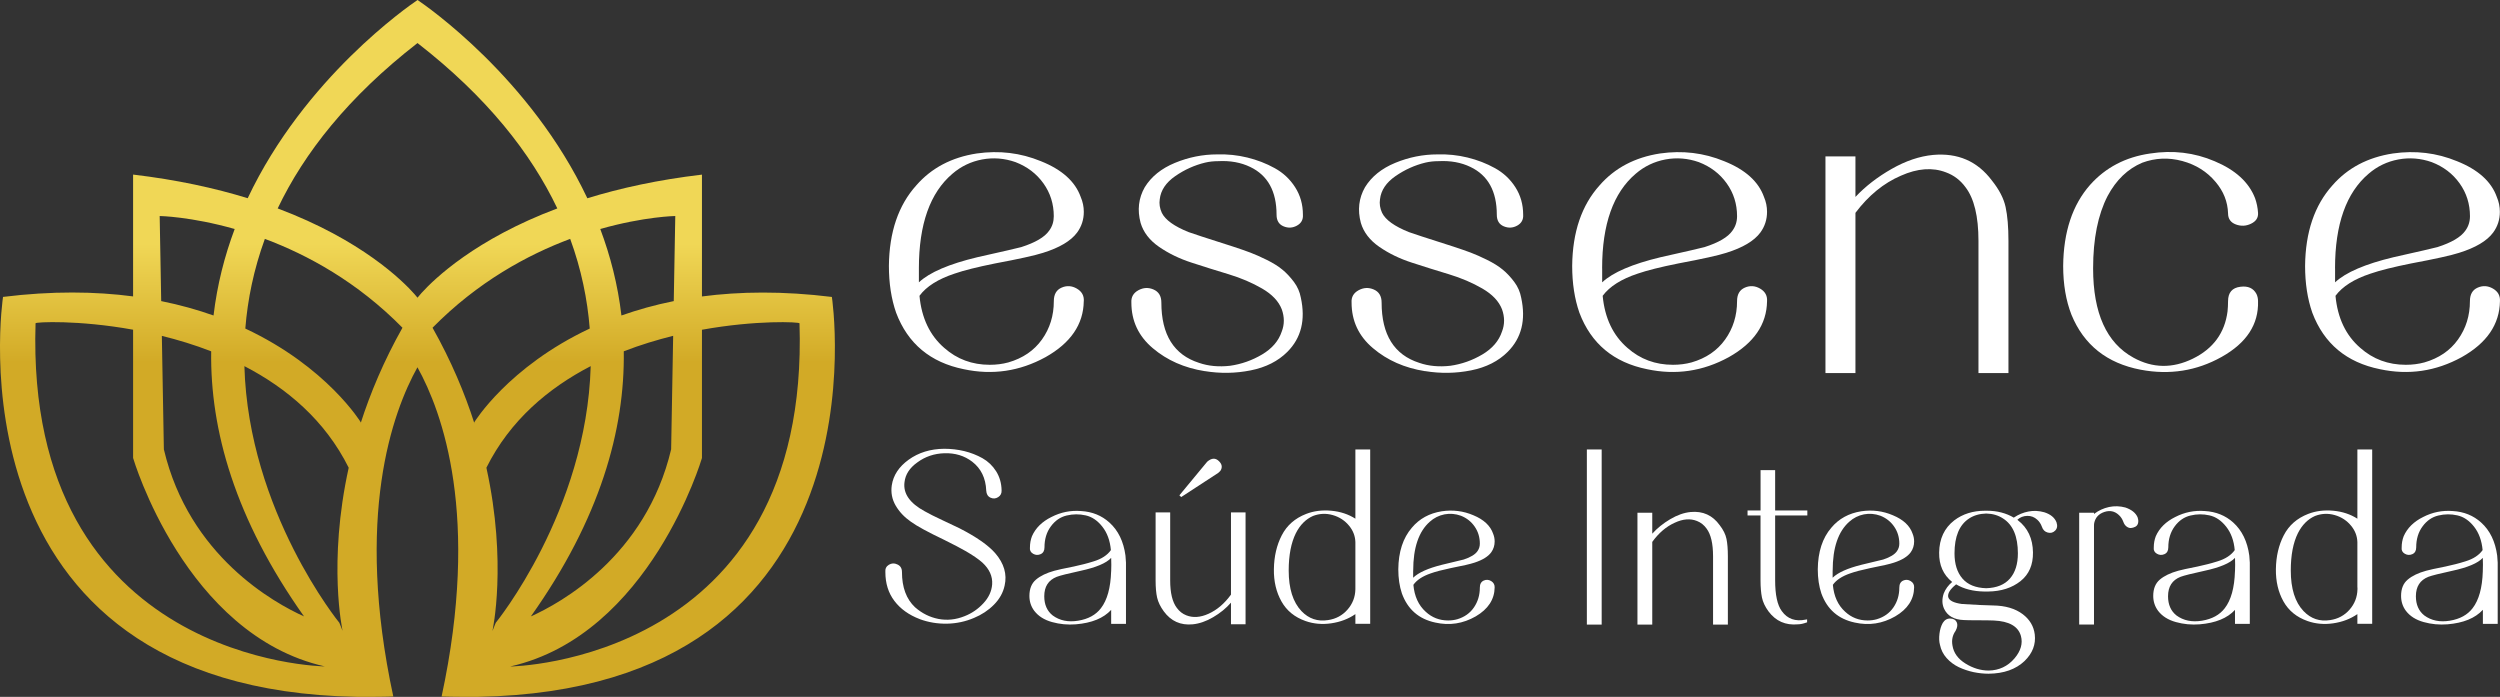 <?xml version="1.0" encoding="UTF-8"?><svg id="Layer_2" xmlns="http://www.w3.org/2000/svg" xmlns:xlink="http://www.w3.org/1999/xlink" viewBox="0 0 543.59 151.53"><rect x="0" y="0" width="543.59" height="151.53" fill="#333333" stroke="none"/><defs><style>.cls-1{fill:url(#linear-gradient);}.cls-2{fill:#fff;}</style><linearGradient id="linear-gradient" x1="90.78" y1="395.44" x2="90.78" y2="546.96" gradientTransform="translate(0 546.96) scale(1 -1)" gradientUnits="userSpaceOnUse"><stop offset=".48" stop-color="#d2aa26"/><stop offset=".65" stop-color="#f0d756"/></linearGradient></defs><g id="Layer_1-2"><path class="cls-1" d="M180.91,64.57c-10.66-1.32-20.09-1.19-28.28-.11v-26.49c-9.54,1.12-17.82,2.95-24.92,5.14C115.35,16.94,92.73,1.31,90.79,0c-1.94,1.31-24.57,16.94-36.93,43.1-7.1-2.19-15.38-4.01-24.92-5.14v26.49c-8.19-1.08-17.62-1.21-28.28.11,0,0-13.05,85.33,76.93,86.96h0s0,0,0,0c2.56,0,5.2.02,7.93-.07-8.45-39.21-.17-61.85,5.25-71.59,5.42,9.74,13.7,32.38,5.25,71.59,2.73.09,5.37.07,7.93.07h0c89.98-1.63,76.93-86.96,76.93-86.96ZM146.83,46.97s0,0-.33,18.5c-4.12.83-7.9,1.9-11.38,3.13-.78-6.69-2.41-12.98-4.6-18.81,9.58-2.72,16.3-2.82,16.3-2.82ZM135.64,76.38c3.6-1.39,7.23-2.49,10.73-3.36-.12,6.48-.26,14.57-.44,24.68-5.49,23.24-24.05,33.43-30.5,36.33h0c15.08-21.25,20.45-40.64,20.2-57.66ZM51.03,49.79c-2.19,5.83-3.81,12.12-4.6,18.81-3.47-1.23-7.26-2.3-11.38-3.13q-.33-18.5-.33-18.5s6.72.1,16.3,2.82ZM66.13,134.04h0c-6.44-2.9-25.01-13.09-30.5-36.33-.18-10.11-.32-18.2-.44-24.68,3.5.86,7.13,1.96,10.73,3.36-.25,17.02,5.13,36.41,20.2,57.66ZM7.73,70.29c0-.28,9.31-.75,21.21,1.4v27.89s11.27,38.45,41.67,45.32c0,0-65.23-.87-62.88-74.62ZM74.49,137.16l-.7-1.74s-19.77-24.22-20.65-55.81c9.15,4.74,17.53,11.75,22.68,22.09-4.58,20.74-1.33,35.46-1.33,35.46ZM78.39,92.14c.07-.3.07-.3.07-.3,0,0-7.32-12.05-25.12-20.4.5-6.32,1.83-12.85,4.25-19.5,9.28,3.47,20.11,9.35,29.92,19.32-4.07,7.22-7.01,14.26-9.13,20.88ZM60.38,45.32c5.73-12.03,15.33-24.25,30.4-35.96,15.07,11.71,24.67,23.93,30.4,35.96-17.78,6.67-26.73,15.3-29.54,18.4h0c-.42.47-.71.82-.86,1.01-.12-.15-.34-.41-.64-.76h0c-2.54-2.87-11.49-11.79-29.76-18.65ZM103.11,91.84s0,0,.07.3c-2.11-6.62-5.06-13.65-9.13-20.88,9.82-9.97,20.65-15.85,29.93-19.32,2.43,6.64,3.75,13.18,4.25,19.5-17.79,8.36-25.12,20.4-25.12,20.4ZM107.08,137.16s3.25-14.72-1.32-35.46c5.15-10.34,13.53-17.35,22.68-22.09-.89,31.59-20.65,55.81-20.65,55.81l-.7,1.74ZM110.96,144.91c30.4-6.88,41.67-45.32,41.67-45.32v-27.89c11.9-2.15,21.21-1.69,21.21-1.4,2.36,73.75-62.88,74.62-62.88,74.62Z"/><path class="cls-2" d="M235.65,65.49c-.07,5.04-2.85,9.1-8.32,12.17-5.62,3.08-11.54,3.95-17.76,2.62-7.27-1.47-12.18-5.56-14.72-12.28-1.05-3.01-1.57-6.4-1.57-10.18.07-7.35,2.06-13.19,5.96-17.52,3.3-3.78,7.68-6.09,13.15-6.93,4.87-.7,9.51-.14,13.94,1.68,4.57,1.82,7.45,4.41,8.65,7.76.45,1.05.68,2.13.68,3.25,0,1.68-.49,3.19-1.46,4.51-1.35,1.82-3.82,3.29-7.42,4.41-1.73.56-5.21,1.33-10.45,2.31-3.82.77-6.74,1.5-8.76,2.2-3.6,1.19-6.15,2.8-7.64,4.83.45,4.83,2.25,8.61,5.39,11.33,2.77,2.45,6.07,3.67,9.89,3.67,1.42,0,2.77-.17,4.05-.52,3.15-.91,5.58-2.57,7.3-4.98,1.72-2.41,2.58-5.19,2.58-8.34,0-1.47.56-2.45,1.69-2.94,1.12-.49,2.23-.42,3.31.21,1.09.63,1.59,1.54,1.52,2.73ZM199.8,58.35v3.04c2.32-2.17,6.56-3.99,12.7-5.46,5.62-1.26,8.8-1.99,9.55-2.2,3.07-.98,5.1-2.17,6.07-3.57.68-.91,1.01-1.96,1.01-3.15,0-2.66-.75-5.04-2.25-7.14-1.5-2.1-3.52-3.64-6.07-4.62-2.4-.84-4.81-1.03-7.25-.58-2.43.46-4.59,1.49-6.46,3.1-4.87,4.13-7.3,10.98-7.3,20.57Z"/><path class="cls-2" d="M261.95,80.7c-4.42-.7-8.19-2.36-11.29-4.99-3.11-2.62-4.66-5.93-4.66-9.92-.07-1.19.43-2.08,1.52-2.68,1.09-.59,2.19-.65,3.31-.16,1.12.49,1.69,1.43,1.69,2.83,0,7,2.73,11.37,8.2,13.12,2.02.7,4.27.91,6.74.63,2.47-.35,4.79-1.17,6.97-2.46,2.17-1.29,3.6-2.96,4.27-4.99.6-1.54.6-3.15,0-4.83-.68-1.75-2.1-3.25-4.27-4.51-2.17-1.26-4.59-2.29-7.25-3.1-2.66-.8-5.34-1.64-8.04-2.52-2.7-.87-5.07-2.03-7.14-3.46-2.06-1.43-3.39-3.17-3.99-5.19-.75-2.8-.45-5.39.9-7.76,1.42-2.31,3.61-4.08,6.57-5.3,2.96-1.22,6.01-1.84,9.16-1.84,2.25-.07,4.44.16,6.57.68s4.12,1.29,5.96,2.31c1.84,1.01,3.32,2.4,4.44,4.15,1.12,1.75,1.69,3.74,1.69,5.98.07,1.05-.35,1.84-1.29,2.36-.94.52-1.91.58-2.92.16-1.01-.42-1.52-1.26-1.52-2.52,0-5.1-1.91-8.57-5.73-10.39-2.02-.98-4.35-1.4-6.97-1.26-.98,0-1.91.1-2.81.31-2.32.56-4.5,1.54-6.52,2.94-2.02,1.4-3.15,3.08-3.37,5.04-.15.98,0,1.96.45,2.94.75,1.54,2.7,2.94,5.84,4.2.52.21,3.75,1.26,9.67,3.15,1.5.49,2.75.93,3.76,1.31,1.01.38,2.19.91,3.54,1.57,1.35.67,2.47,1.36,3.37,2.1.9.73,1.74,1.63,2.53,2.68.79,1.05,1.29,2.2,1.52,3.46,1.05,4.83.07,8.75-2.92,11.75-2.02,2.03-4.68,3.38-7.98,4.04-3.3.66-6.63.71-10,.16Z"/><path class="cls-2" d="M309.83,80.7c-4.42-.7-8.19-2.36-11.29-4.99-3.11-2.62-4.66-5.93-4.66-9.92-.08-1.19.43-2.08,1.52-2.68,1.09-.59,2.19-.65,3.32-.16,1.12.49,1.69,1.43,1.69,2.83,0,7,2.73,11.37,8.2,13.12,2.02.7,4.27.91,6.74.63,2.47-.35,4.79-1.17,6.97-2.46,2.17-1.29,3.6-2.96,4.27-4.99.6-1.54.6-3.15,0-4.83-.68-1.75-2.1-3.25-4.27-4.51-2.17-1.26-4.59-2.29-7.25-3.1-2.66-.8-5.34-1.64-8.04-2.52-2.7-.87-5.08-2.03-7.14-3.46-2.06-1.43-3.39-3.17-3.99-5.19-.75-2.8-.45-5.39.9-7.76,1.42-2.31,3.61-4.08,6.57-5.3,2.96-1.22,6.01-1.84,9.16-1.84,2.25-.07,4.44.16,6.57.68s4.12,1.29,5.96,2.31c1.83,1.01,3.32,2.4,4.44,4.15,1.12,1.75,1.69,3.74,1.69,5.98.07,1.05-.36,1.84-1.29,2.36-.94.52-1.91.58-2.92.16-1.01-.42-1.52-1.26-1.52-2.52,0-5.1-1.91-8.57-5.73-10.39-2.02-.98-4.35-1.4-6.97-1.26-.98,0-1.91.1-2.81.31-2.32.56-4.49,1.54-6.52,2.94-2.02,1.4-3.15,3.08-3.37,5.04-.15.98,0,1.96.45,2.94.75,1.54,2.7,2.94,5.85,4.2.52.21,3.75,1.26,9.67,3.15,1.5.49,2.75.93,3.77,1.31,1.01.38,2.19.91,3.54,1.57,1.35.67,2.47,1.36,3.37,2.1.9.73,1.74,1.63,2.53,2.68.79,1.05,1.29,2.2,1.52,3.46,1.05,4.83.07,8.75-2.92,11.75-2.02,2.03-4.68,3.38-7.98,4.04-3.3.66-6.63.71-10,.16Z"/><path class="cls-2" d="M384.22,65.49c-.07,5.04-2.85,9.1-8.32,12.17-5.62,3.08-11.54,3.95-17.76,2.62-7.27-1.47-12.18-5.56-14.72-12.28-1.05-3.01-1.57-6.4-1.57-10.18.07-7.35,2.06-13.19,5.96-17.52,3.3-3.78,7.68-6.09,13.15-6.93,4.87-.7,9.52-.14,13.94,1.68,4.57,1.82,7.45,4.41,8.65,7.76.45,1.05.67,2.13.67,3.25,0,1.68-.49,3.19-1.46,4.51-1.35,1.82-3.82,3.29-7.42,4.41-1.72.56-5.21,1.33-10.45,2.31-3.82.77-6.74,1.5-8.77,2.2-3.6,1.19-6.14,2.8-7.64,4.83.45,4.83,2.25,8.61,5.39,11.33,2.77,2.45,6.07,3.67,9.89,3.67,1.42,0,2.77-.17,4.05-.52,3.15-.91,5.58-2.57,7.3-4.98s2.59-5.19,2.59-8.34c0-1.47.56-2.45,1.69-2.94,1.12-.49,2.23-.42,3.32.21,1.08.63,1.59,1.54,1.51,2.73ZM348.37,58.35v3.04c2.32-2.17,6.56-3.99,12.7-5.46,5.62-1.26,8.8-1.99,9.55-2.2,3.07-.98,5.1-2.17,6.07-3.57.67-.91,1.01-1.96,1.01-3.15,0-2.66-.75-5.04-2.25-7.14-1.5-2.1-3.52-3.64-6.07-4.62-2.4-.84-4.81-1.03-7.25-.58-2.43.46-4.59,1.49-6.46,3.1-4.87,4.13-7.31,10.98-7.31,20.57Z"/><path class="cls-2" d="M403.44,42.82c2.17-2.31,4.8-4.34,7.87-6.09,3.07-1.75,6.07-2.76,8.99-3.04,5.39-.49,9.66,1.36,12.81,5.56,1.57,1.96,2.57,3.88,2.98,5.77.41,1.89.62,4.34.62,7.35v28.75h-6.52v-28.75c0-5.31-.94-9.2-2.81-11.65-1.12-1.54-2.55-2.62-4.27-3.25-2.92-1.12-6.18-.87-9.78.73-3.75,1.61-7.04,4.3-9.89,8.08v34.84h-6.52v-47.12h6.52v8.81h0Z"/><path class="cls-2" d="M490.31,43.03c.38,1.05.6,2.13.67,3.25.07,1.05-.43,1.84-1.52,2.36-1.09.53-2.19.58-3.31.16-1.12-.42-1.69-1.22-1.69-2.41-.08-2.52-.98-4.79-2.7-6.82-1.87-2.24-4.29-3.76-7.25-4.56-2.96-.8-5.86-.68-8.71.37-3.15,1.33-5.66,3.74-7.53,7.24-2.1,4.06-3.15,9.31-3.15,15.74,0,9.72,2.92,16.2,8.77,19.41,4.19,2.31,8.5,2.38,12.93.21,4.42-2.17,6.93-5.6,7.53-10.28.07-.7.11-1.43.11-2.2,0-1.89.9-2.94,2.7-3.15,1.65-.21,2.81.31,3.48,1.57.23.49.34,1.01.34,1.57.15,5.04-2.49,9.08-7.92,12.12-5.43,3.04-11.3,3.97-17.59,2.78-7.35-1.4-12.36-5.39-15.06-11.96-1.2-3.08-1.8-6.61-1.8-10.6.07-7.41,2.02-13.29,5.85-17.63,3.37-3.78,7.72-6.05,13.04-6.82,4.95-.77,9.63-.21,14.05,1.68,4.5,1.89,7.42,4.55,8.76,7.98Z"/><path class="cls-2" d="M543.58,65.49c-.08,5.04-2.85,9.1-8.32,12.17-5.62,3.08-11.54,3.95-17.76,2.62-7.27-1.47-12.18-5.56-14.72-12.28-1.05-3.01-1.57-6.4-1.57-10.18.07-7.35,2.06-13.19,5.95-17.52,3.3-3.78,7.68-6.09,13.15-6.93,4.87-.7,9.51-.14,13.93,1.68,4.57,1.82,7.46,4.41,8.65,7.76.45,1.05.67,2.13.67,3.25,0,1.68-.49,3.19-1.46,4.51-1.35,1.82-3.82,3.29-7.42,4.41-1.72.56-5.21,1.33-10.45,2.31-3.82.77-6.74,1.5-8.77,2.2-3.6,1.19-6.14,2.8-7.64,4.83.45,4.83,2.25,8.61,5.4,11.33,2.77,2.45,6.07,3.67,9.89,3.67,1.42,0,2.77-.17,4.05-.52,3.15-.91,5.58-2.57,7.3-4.98,1.72-2.41,2.59-5.19,2.59-8.34,0-1.47.56-2.45,1.69-2.94,1.12-.49,2.23-.42,3.32.21,1.08.63,1.59,1.54,1.52,2.73ZM507.73,58.35v3.04c2.32-2.17,6.56-3.99,12.7-5.46,5.62-1.26,8.8-1.99,9.55-2.2,3.07-.98,5.09-2.17,6.07-3.57.67-.91,1.01-1.96,1.01-3.15,0-2.66-.75-5.04-2.25-7.14-1.5-2.1-3.52-3.64-6.07-4.62-2.4-.84-4.81-1.03-7.25-.58-2.44.46-4.59,1.49-6.46,3.1-4.87,4.13-7.31,10.98-7.31,20.57Z"/><path class="cls-2" d="M200,134.62c-2.37-.9-4.21-2.22-5.52-3.95-1.32-1.73-1.97-3.83-1.97-6.28-.07-.72.19-1.25.78-1.6.59-.34,1.18-.37,1.78-.08.7.29,1.05.85,1.05,1.68,0,3.32.95,5.87,2.83,7.64,1.52,1.34,3.22,2.18,5.11,2.55,1.89.36,3.78.16,5.67-.6,1.56-.61,2.92-1.54,4.08-2.79,1.17-1.25,1.81-2.63,1.92-4.14.11-1.73-.59-3.3-2.11-4.71-.89-.79-2.13-1.64-3.72-2.55-1-.58-2.55-1.39-4.67-2.44-3.48-1.66-5.87-2.96-7.16-3.9-1.45-1.01-2.56-2.19-3.34-3.55-.78-1.35-1.05-2.81-.83-4.36.33-2.2,1.56-4.06,3.67-5.58,2.15-1.55,4.72-2.35,7.72-2.38,1.52,0,2.98.17,4.39.51,1.4.34,2.72.86,3.94,1.54,1.22.69,2.21,1.64,2.97,2.84.76,1.21,1.16,2.59,1.19,4.14.04.65-.21,1.15-.75,1.49s-1.09.38-1.67.11c-.58-.27-.88-.79-.92-1.54-.11-2.71-1.13-4.8-3.05-6.28-1.7-1.3-3.72-1.91-6.05-1.84-2.22.07-4.19.74-5.89,2-1.67,1.19-2.59,2.62-2.78,4.28-.33,2.46,1.13,4.57,4.39,6.34.89.51,2.2,1.17,3.94,1.98,1.74.81,2.94,1.38,3.61,1.71,3.67,1.88,6.26,3.68,7.78,5.42,1.93,2.24,2.61,4.59,2.05,7.04-.33,1.55-1.11,2.94-2.33,4.17-1.22,1.23-2.67,2.18-4.33,2.87-1.85.79-3.81,1.21-5.86,1.25-2.05.04-4.03-.29-5.92-.98Z"/><path class="cls-2" d="M241.61,132.61c-1.67,1.81-4.22,2.85-7.67,3.14-1.78.14-3.51-.02-5.19-.49-1.69-.47-2.97-1.28-3.86-2.44-.71-.94-1.06-2.02-1.06-3.25,0-1.55.48-2.74,1.44-3.55.96-.81,2.29-1.45,4-1.92.63-.18,2.04-.49,4.22-.92.93-.22,1.65-.39,2.17-.51.52-.13,1.22-.32,2.11-.6.89-.27,1.65-.61,2.28-1.03.63-.42,1.13-.89,1.5-1.43-.19-2.06-.8-3.75-1.86-5.09-1.05-1.34-2.27-2.16-3.64-2.46-1.37-.31-2.74-.3-4.11.03-1.37.32-2.52,1.11-3.44,2.36-.93,1.25-1.39,2.77-1.39,4.58,0,.72-.28,1.21-.83,1.46-.56.25-1.1.23-1.64-.08s-.77-.77-.69-1.38c0-.87.15-1.68.44-2.44.78-1.77,2.18-3.16,4.22-4.17,2.04-1.05,4.18-1.48,6.44-1.3,2.45.14,4.5.98,6.17,2.49,1.93,1.73,3.09,4.14,3.5,7.2.04.29.07.79.11,1.52v13.32h-3.22v-3.04h0ZM241.61,124.22c.04-.9.04-1.88,0-2.92-1.07,1.16-3.3,2.09-6.67,2.82-2.67.58-4.39,1.01-5.16,1.3-1.82.72-2.72,2.13-2.72,4.23,0,1.81.61,3.2,1.83,4.17,1.52,1.12,3.37,1.5,5.55,1.14,2.19-.36,3.83-1.26,4.94-2.71,1.37-1.77,2.11-4.44,2.22-8.02Z"/><path class="cls-2" d="M267.66,131.04c-1.07,1.23-2.37,2.28-3.89,3.17-1.52.89-3,1.4-4.44,1.54-2.63.25-4.72-.69-6.28-2.82-.74-1.01-1.22-2-1.45-2.98-.22-.98-.33-2.22-.33-3.74v-14.79h3.17v14.79c0,2.71.48,4.69,1.44,5.96.56.76,1.24,1.3,2.06,1.62,1.45.58,3.06.47,4.83-.33,1.85-.83,3.48-2.22,4.89-4.17v-17.87h3.17v24.32h-3.17v-4.71h0ZM256.83,108.08l-.39-.38,6.05-7.31c.96-.83,1.81-.87,2.56-.11.67.65.78,1.34.33,2.06-.15.18-.32.34-.5.49l-8.05,5.25Z"/><path class="cls-2" d="M294.71,112.79v-15.06h3.22v37.91h-3.22v-2.11c-1.52,1.05-3.27,1.71-5.25,2s-3.84.12-5.58-.49c-2.37-.83-4.12-2.26-5.25-4.28-1.13-2.02-1.68-4.35-1.64-6.99.04-2.78.61-5.25,1.72-7.39,1.11-2.15,2.87-3.69,5.28-4.63,1.67-.65,3.49-.88,5.47-.7,1.98.18,3.73.76,5.25,1.73ZM294.71,127.74v-9.86c-.04-1.3-.48-2.47-1.33-3.52-.93-1.15-2.12-1.94-3.58-2.36-1.46-.42-2.9-.35-4.31.19-1.55.69-2.8,1.93-3.72,3.74-1.04,2.09-1.56,4.8-1.56,8.12,0,3.94.93,6.88,2.78,8.83,1.59,1.66,3.52,2.31,5.78,1.95,1.7-.25,3.11-1.01,4.22-2.27,1.11-1.26,1.69-2.74,1.72-4.44,0-.14,0-.27,0-.38Z"/><path class="cls-2" d="M324.99,127.74c-.04,2.6-1.41,4.7-4.11,6.28-2.78,1.59-5.7,2.04-8.78,1.35-3.59-.76-6.02-2.87-7.28-6.34-.52-1.55-.78-3.3-.78-5.25.04-3.79,1.02-6.81,2.95-9.04,1.63-1.95,3.8-3.14,6.5-3.57,2.41-.36,4.7-.07,6.89.87,2.26.94,3.68,2.27,4.28,4.01.22.54.33,1.1.33,1.68,0,.87-.24,1.64-.72,2.33-.67.94-1.89,1.7-3.67,2.28-.85.29-2.58.69-5.17,1.19-1.89.4-3.33.78-4.33,1.14-1.78.61-3.04,1.44-3.78,2.49.22,2.49,1.11,4.44,2.67,5.85,1.37,1.27,3,1.9,4.89,1.9.7,0,1.37-.09,2-.27,1.56-.47,2.76-1.33,3.61-2.57.85-1.25,1.28-2.68,1.28-4.31,0-.76.28-1.26.83-1.52.55-.25,1.1-.22,1.64.11.53.33.78.8.75,1.41ZM307.27,124.05v1.57c1.15-1.12,3.24-2.06,6.28-2.82,2.78-.65,4.35-1.03,4.72-1.14,1.52-.5,2.52-1.12,3-1.84.33-.47.5-1.01.5-1.62,0-1.37-.37-2.6-1.11-3.68-.74-1.08-1.74-1.88-3-2.38-1.19-.43-2.38-.53-3.58-.3-1.2.24-2.27.77-3.19,1.6-2.41,2.13-3.61,5.67-3.61,10.62Z"/><path class="cls-2" d="M348.26,135.81h-3.22v-38.08h3.22v38.08Z"/><path class="cls-2" d="M359.26,116.04c1.07-1.19,2.37-2.24,3.89-3.14,1.52-.9,3-1.43,4.45-1.57,2.67-.25,4.78.71,6.33,2.87.78,1.01,1.27,2,1.47,2.98.2.97.3,2.24.3,3.79v14.84h-3.22v-14.84c0-2.75-.46-4.75-1.39-6.01-.56-.79-1.26-1.35-2.11-1.68-1.44-.58-3.05-.45-4.83.38-1.85.83-3.48,2.22-4.89,4.17v17.98h-3.22v-24.32h3.22v4.55h0Z"/><path class="cls-2" d="M382.81,112.08h-2.83v-1.08h2.83v-8.77h3.17v8.77h7v1.08h-7v14.08c0,3.18.48,5.42,1.45,6.72,1.22,1.7,2.96,2.31,5.22,1.84l.28-.05v.65l-.17.05c-.3.11-.6.2-.92.27-.31.07-.62.11-.92.11-2.67.25-4.8-.69-6.39-2.82-.74-1.01-1.21-2.01-1.42-3.01-.2-.99-.31-2.25-.31-3.76v-14.08h0Z"/><path class="cls-2" d="M416.2,127.74c-.04,2.6-1.41,4.7-4.11,6.28-2.78,1.59-5.7,2.04-8.78,1.35-3.59-.76-6.02-2.87-7.28-6.34-.52-1.55-.78-3.3-.78-5.25.04-3.79,1.02-6.81,2.95-9.04,1.63-1.95,3.8-3.14,6.5-3.57,2.41-.36,4.7-.07,6.89.87,2.26.94,3.69,2.27,4.28,4.01.22.54.33,1.1.33,1.68,0,.87-.24,1.64-.72,2.33-.67.94-1.89,1.7-3.67,2.28-.85.29-2.58.69-5.17,1.19-1.89.4-3.33.78-4.33,1.14-1.78.61-3.04,1.44-3.78,2.49.22,2.49,1.11,4.44,2.67,5.85,1.37,1.27,3,1.9,4.89,1.9.7,0,1.37-.09,2-.27,1.56-.47,2.76-1.33,3.61-2.57s1.28-2.68,1.28-4.31c0-.76.28-1.26.83-1.52.56-.25,1.1-.22,1.64.11.54.33.79.8.75,1.41ZM398.48,124.05v1.57c1.15-1.12,3.24-2.06,6.28-2.82,2.78-.65,4.35-1.03,4.72-1.14,1.52-.5,2.52-1.12,3-1.84.33-.47.5-1.01.5-1.62,0-1.37-.37-2.6-1.11-3.68-.74-1.08-1.74-1.88-3-2.38-1.18-.43-2.38-.53-3.58-.3-1.2.24-2.27.77-3.19,1.6-2.41,2.13-3.61,5.67-3.61,10.62Z"/><path class="cls-2" d="M437.92,112.52c.96-.65,2.01-1.08,3.14-1.3,1.13-.22,2.27-.16,3.42.16,1.37.43,2.26,1.16,2.67,2.17.26.76.17,1.36-.28,1.82-.45.45-.98.6-1.61.43-.63-.16-1.06-.59-1.28-1.27-.22-.61-.56-1.12-1-1.52-.63-.58-1.36-.86-2.19-.84-.83.02-1.55.3-2.14.84.04.04.07.07.11.11,2.15,1.66,3.24,3.99,3.28,6.99.04,2.71-.87,4.79-2.72,6.26-1.85,1.46-4.19,2.21-7,2.25h-.89c-2.41-.04-4.44-.56-6.11-1.57-.04.04-.07.07-.11.11-1.18.97-1.72,1.84-1.61,2.6.15.79,1.15,1.32,3,1.57,2.81.18,5.07.29,6.78.32,2.67.04,4.81.67,6.44,1.9,1.52,1.16,2.39,2.62,2.61,4.39.26,2.17-.48,4.1-2.22,5.79-1.89,1.8-4.5,2.73-7.83,2.76-1.07,0-2.17-.12-3.28-.35-1.11-.24-2.18-.6-3.2-1.08-1.02-.49-1.9-1.15-2.64-1.98-.74-.83-1.22-1.79-1.44-2.87-.19-.69-.22-1.49-.11-2.41.11-.92.35-1.71.72-2.36.41-.65.95-.97,1.64-.95.68.02,1.15.28,1.39.79.24.51.16,1.14-.25,1.9-.67.94-.89,2-.67,3.2.26,1.59,1.2,2.89,2.83,3.9,1.63,1.01,3.31,1.52,5.05,1.52,2.26-.04,4.13-.92,5.61-2.65,1.37-1.62,1.83-3.25,1.39-4.87-.59-2.1-2.56-3.21-5.89-3.36-.82-.04-2.02-.05-3.61-.05-1.41,0-2.37-.02-2.89-.05-2.15-.07-3.6-.9-4.33-2.49-.45-1.01-.46-2.11-.06-3.3.37-.94.98-1.77,1.83-2.49-1.93-1.55-2.87-3.68-2.83-6.39.04-3,1.13-5.33,3.27-6.99,1.85-1.41,4.09-2.11,6.72-2.11h.39c2.22,0,4.18.51,5.89,1.52ZM424.98,120.32c0,2.31.57,4.13,1.72,5.47,1.15,1.34,2.87,2.04,5.17,2.11,2.3-.07,4.02-.78,5.17-2.11,1.15-1.33,1.72-3.16,1.72-5.47,0-3.68-1.07-6.21-3.22-7.58-1.04-.69-2.26-1.05-3.67-1.08-1.44.04-2.69.4-3.72,1.08-2.11,1.37-3.17,3.9-3.17,7.58Z"/><path class="cls-2" d="M455.3,111.76c1-.76,2.09-1.26,3.28-1.52,1.18-.25,2.37-.21,3.56.11,1.37.47,2.26,1.19,2.67,2.17v.05c.15.43.17.83.08,1.19-.09.36-.3.62-.61.78-.31.16-.63.25-.94.27-.31.02-.63-.09-.94-.32-.32-.24-.55-.57-.7-1-.22-.61-.55-1.12-1-1.52-.89-.83-1.94-1.05-3.14-.65-1.2.4-1.94,1.19-2.2,2.38-.04.18-.05.4-.05.65v21.45h-3.22v-24.32h3.22v.27h0Z"/><path class="cls-2" d="M485.97,132.61c-1.67,1.81-4.22,2.85-7.67,3.14-1.78.14-3.51-.02-5.19-.49-1.69-.47-2.97-1.28-3.86-2.44-.7-.94-1.06-2.02-1.06-3.25,0-1.55.48-2.74,1.44-3.55s2.3-1.45,4-1.92c.63-.18,2.04-.49,4.22-.92.93-.22,1.65-.39,2.17-.51.52-.13,1.22-.32,2.11-.6.89-.27,1.65-.61,2.28-1.03.63-.42,1.13-.89,1.5-1.43-.18-2.06-.8-3.75-1.86-5.09-1.06-1.34-2.27-2.16-3.64-2.46-1.37-.31-2.74-.3-4.11.03-1.37.32-2.52,1.11-3.44,2.36-.92,1.25-1.39,2.77-1.39,4.58,0,.72-.28,1.21-.83,1.46-.56.25-1.1.23-1.64-.08s-.77-.77-.69-1.38c0-.87.15-1.68.44-2.44.78-1.77,2.19-3.16,4.22-4.17,2.04-1.05,4.18-1.48,6.44-1.3,2.44.14,4.5.98,6.17,2.49,1.92,1.73,3.09,4.14,3.5,7.2.04.29.07.79.11,1.52v13.32h-3.22v-3.04h0ZM485.97,124.22c.04-.9.04-1.88,0-2.92-1.07,1.16-3.3,2.09-6.67,2.82-2.67.58-4.39,1.01-5.17,1.3-1.82.72-2.72,2.13-2.72,4.23,0,1.81.61,3.2,1.83,4.17,1.52,1.12,3.37,1.5,5.56,1.14,2.18-.36,3.83-1.26,4.94-2.71,1.37-1.77,2.11-4.44,2.22-8.02Z"/><path class="cls-2" d="M512.58,112.79v-15.06h3.22v37.91h-3.22v-2.11c-1.52,1.05-3.27,1.71-5.25,2-1.98.29-3.84.12-5.58-.49-2.37-.83-4.12-2.26-5.25-4.28-1.13-2.02-1.67-4.35-1.64-6.99.04-2.78.61-5.25,1.72-7.39,1.11-2.15,2.87-3.69,5.28-4.63,1.67-.65,3.49-.88,5.47-.7,1.98.18,3.73.76,5.25,1.73ZM512.58,127.74v-9.86c-.04-1.3-.48-2.47-1.33-3.52-.93-1.15-2.12-1.94-3.58-2.36-1.46-.42-2.9-.35-4.3.19-1.56.69-2.8,1.93-3.72,3.74-1.04,2.09-1.55,4.8-1.55,8.12,0,3.94.92,6.88,2.78,8.83,1.59,1.66,3.52,2.31,5.78,1.95,1.7-.25,3.11-1.01,4.22-2.27,1.11-1.26,1.68-2.74,1.72-4.44,0-.14,0-.27,0-.38Z"/><path class="cls-2" d="M539.85,132.61c-1.67,1.81-4.22,2.85-7.67,3.14-1.78.14-3.51-.02-5.19-.49-1.69-.47-2.97-1.28-3.86-2.44-.7-.94-1.05-2.02-1.05-3.25,0-1.55.48-2.74,1.45-3.55.96-.81,2.29-1.45,4-1.92.63-.18,2.04-.49,4.22-.92.93-.22,1.65-.39,2.17-.51.52-.13,1.22-.32,2.11-.6.89-.27,1.65-.61,2.28-1.03.63-.42,1.13-.89,1.5-1.43-.19-2.06-.81-3.75-1.86-5.09-1.06-1.34-2.27-2.16-3.64-2.46-1.37-.31-2.74-.3-4.11.03-1.37.32-2.52,1.11-3.44,2.36-.93,1.25-1.39,2.77-1.39,4.58,0,.72-.28,1.21-.83,1.46-.56.25-1.1.23-1.64-.08s-.77-.77-.69-1.38c0-.87.15-1.68.44-2.44.78-1.77,2.18-3.16,4.22-4.17,2.04-1.05,4.18-1.48,6.44-1.3,2.45.14,4.5.98,6.17,2.49,1.93,1.73,3.09,4.14,3.5,7.2.04.29.07.79.11,1.52v13.32h-3.22v-3.04h0ZM539.85,124.22c.04-.9.04-1.88,0-2.92-1.07,1.16-3.3,2.09-6.67,2.82-2.67.58-4.39,1.01-5.16,1.3-1.82.72-2.72,2.13-2.72,4.23,0,1.81.61,3.2,1.83,4.17,1.52,1.12,3.37,1.5,5.56,1.14,2.18-.36,3.83-1.26,4.94-2.71,1.37-1.77,2.11-4.44,2.22-8.02Z"/></g></svg>